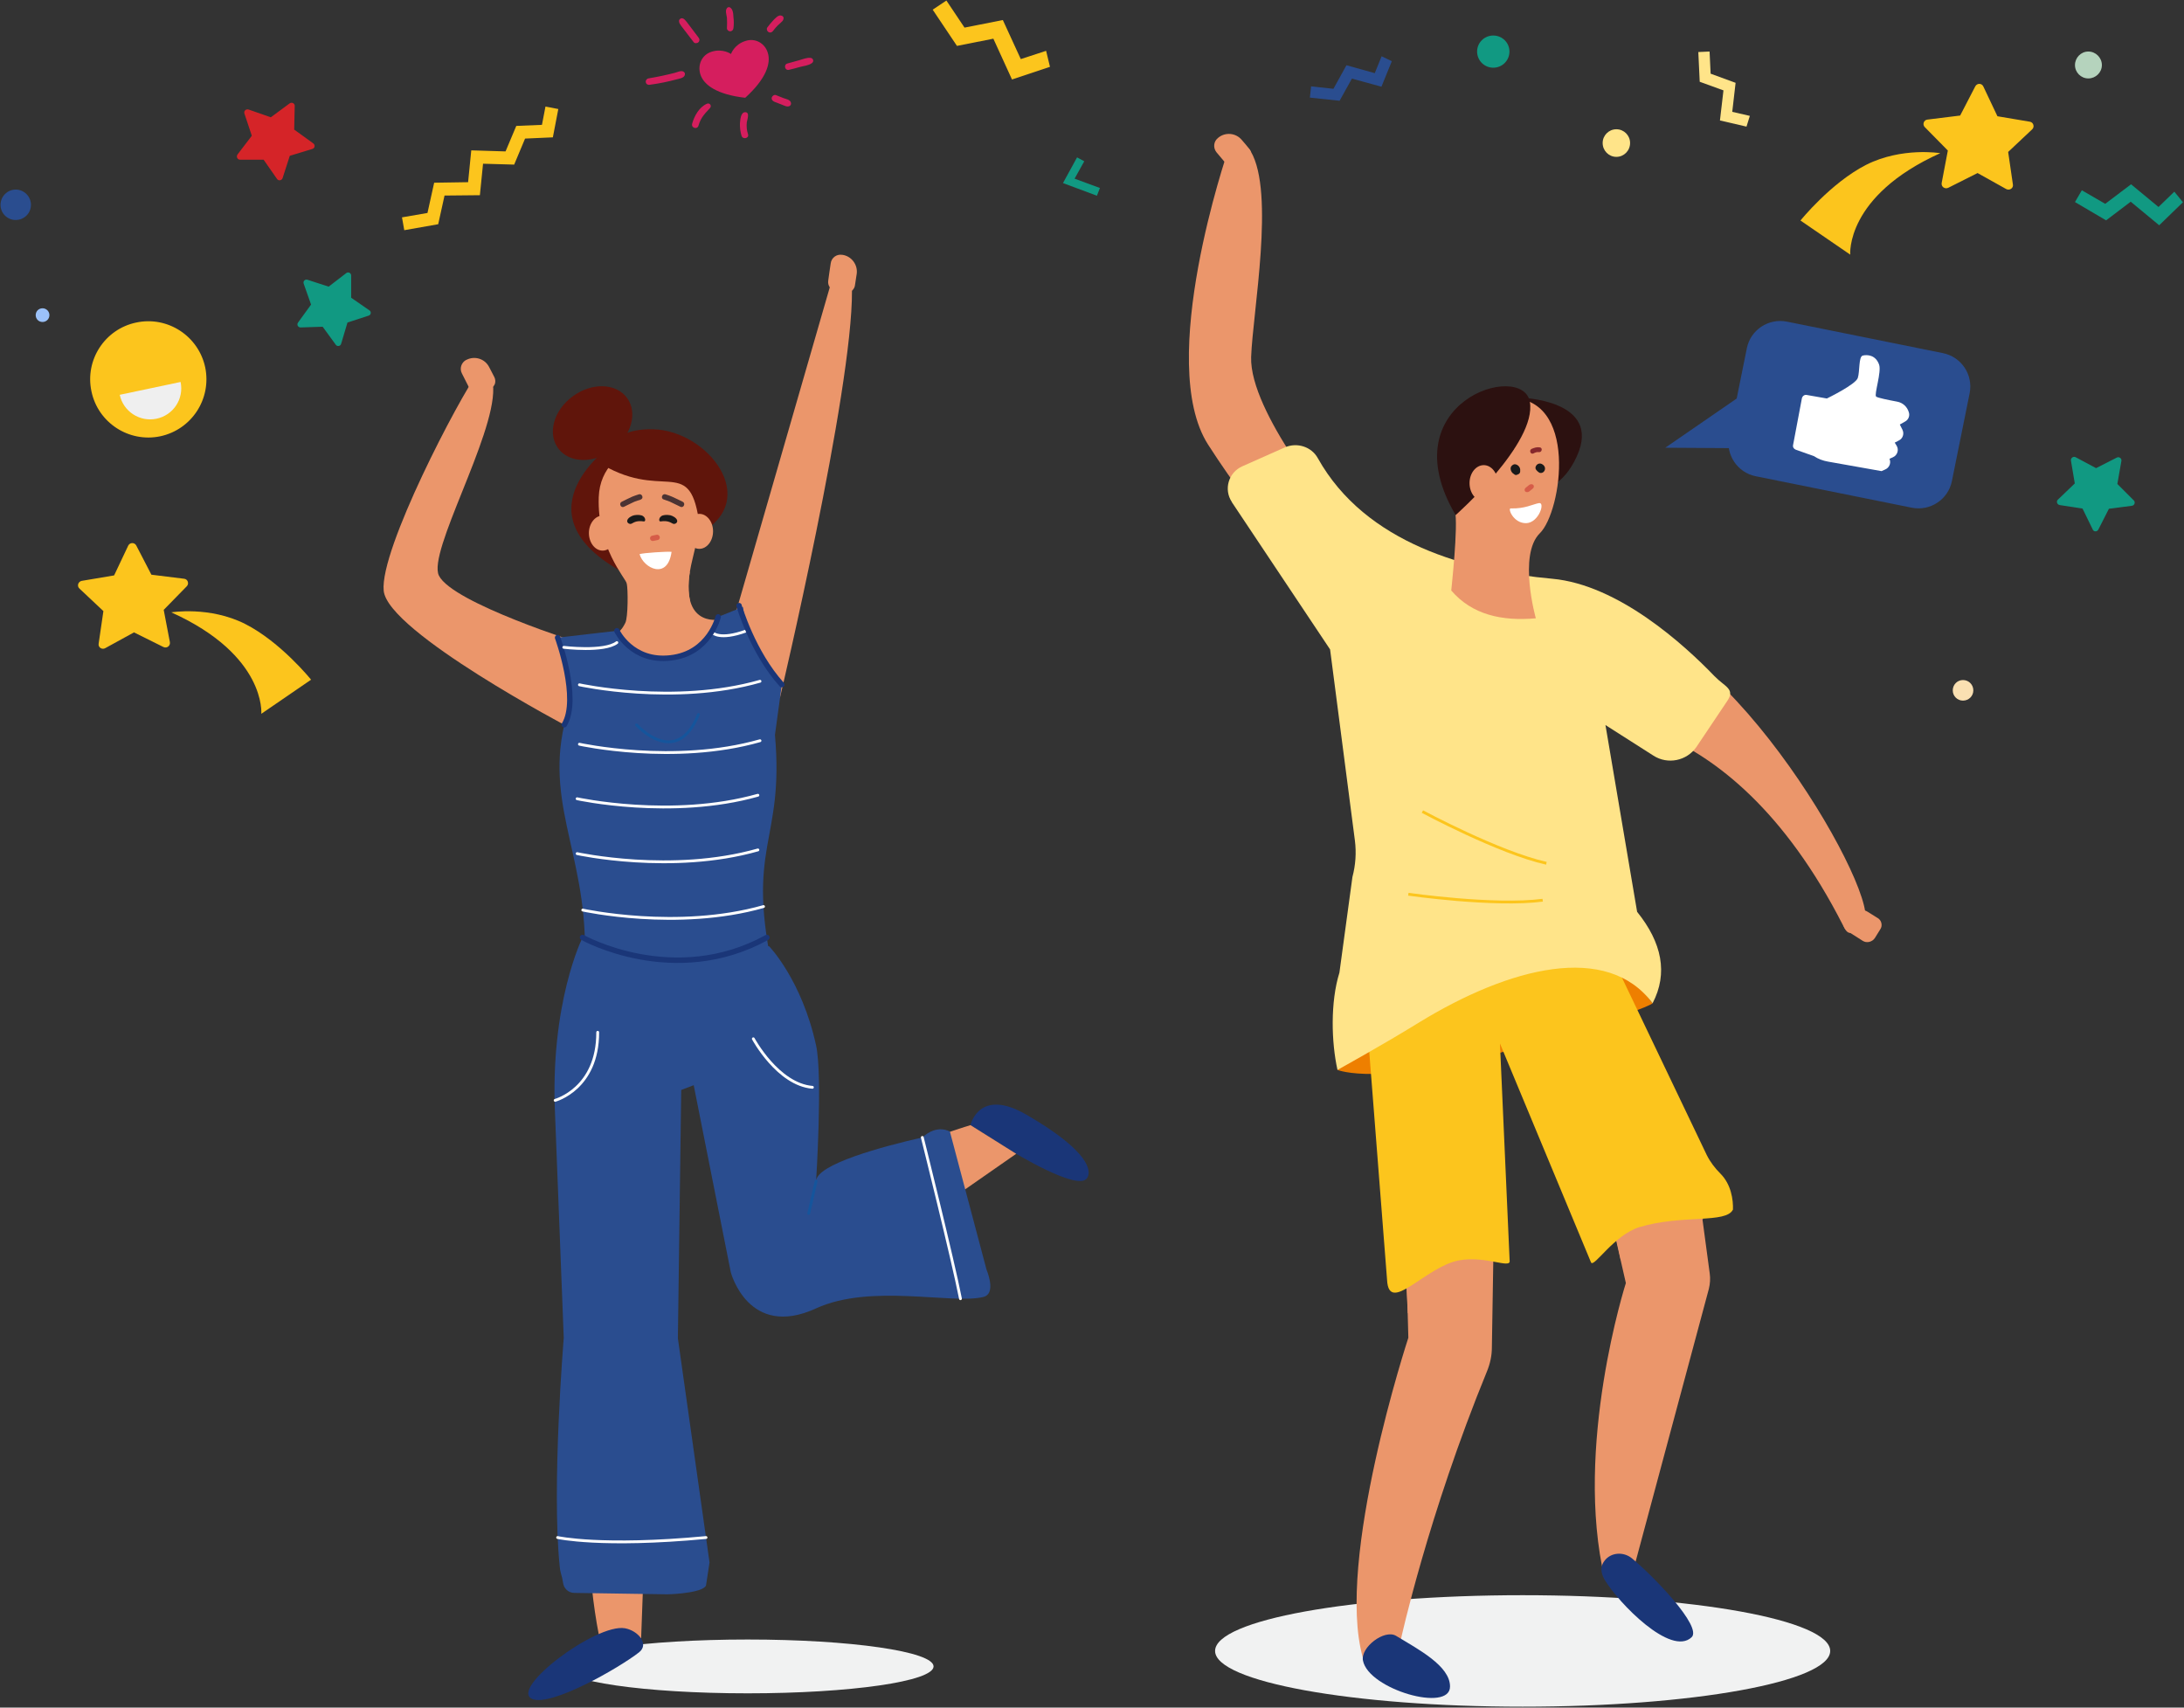 <svg version="1.2" xmlns="http://www.w3.org/2000/svg" viewBox="0 0 1242 971" width="1242" height="971">
	<rect x="0" y="0" width="1242" height="971" fill="#333333" stroke="none"/>
	<title>felicitation-svg</title>
	<style>
		.s0 { fill: #f1f2f2 } 
		.s1 { fill: #eb966b } 
		.s2 { fill: #60150b } 
		.s3 { fill: #1a3678 } 
		.s4 { fill: #2a4d8f } 
		.s5 { fill: none;stroke: #1a3678;stroke-linecap: round;stroke-linejoin: round;stroke-width: 3.1 } 
		.s6 { fill: none;stroke: #15559c;stroke-linecap: round;stroke-linejoin: round;stroke-width: 1.6 } 
		.s7 { mix-blend-mode: multiply;fill: #eb966b } 
		.s8 { fill: none;stroke: #ffffff;stroke-linecap: round;stroke-linejoin: round;stroke-width: 1.6 } 
		.s9 { fill: #d65c48 } 
		.s10 { fill: #4b3333 } 
		.s11 { fill: #1a1a1a } 
		.s12 { fill: #ffffff } 
		.s13 { fill: #ee7f00 } 
		.s14 { fill: #fcc51d } 
		.s15 { fill: #ffe489 } 
		.s16 { fill: none;stroke: #fcc51d;stroke-width: 1.6 } 
		.s17 { fill: #2c1110 } 
		.s18 { fill: #86282c } 
		.s19 { fill: #119982 } 
		.s20 { fill: #d52428 } 
		.s21 { fill: #efefef } 
		.s22 { fill: #d51e5e } 
		.s23 { fill: #b5d3bd } 
		.s24 { fill: #9bc1f9 } 
		.s25 { fill: #fae0b2 } 
	</style>
	<g id="Layer">
		<g id="uuid-6d3900dd-48d5-443e-bcb1-0b12b1bcb1f4">
			<path id="Layer" class="s0" d="m865.9 970.5c-96.7 0-174.9-14.2-174.9-31.7 0-17.6 78.2-31.7 174.9-31.7 96.8 0 174.9 14.1 174.9 31.7 0 17.5-78.1 31.7-174.9 31.7z"/>
			<path id="Layer" class="s0" d="m425.2 962.9c-58.5 0-105.7-6.8-105.7-15.3 0-8.5 47.2-15.3 105.7-15.3 58.4 0 105.7 6.8 105.7 15.3 0 8.5-47.3 15.3-105.7 15.3z"/>
			<g id="Layer">
				<path id="Layer" class="s1" d="m418.7 347.5l53.2-184.2c0 0 12.4-15.8 12.6 2 0.4 56.8-41 231.7-41 231.7l-24.8-49.5z"/>
				<path id="Layer" class="s2" d="m348 252.9l38.4 28c0 0 5.8 66.5-34.7 43.1-58-33.6-3.7-71.1-3.7-71.1z"/>
				<path id="Layer" class="s1" d="m331.3 366.2l-6.8 47.9c0 0-104.1-54.7-106.3-78.2-2.3-23.5 42.9-109.6 53.8-124.4 2.3-3.1 8.4 4 8.5 9.3 0.7 27.7-37.4 93.3-30.9 106.5 7.7 15.7 81.7 38.9 81.7 38.9z"/>
				<path id="Layer" class="s3" d="m583.6 633.8c44.7 25.9 34.5 36.2 34.5 36.2-5.1 7.7-42.7-15.4-42.7-15.4l-23.5-14.8c0 0 4.7-21.6 31.7-6z"/>
				<path id="Layer" class="s1" d="m393.8 318c-9.7 39.3 15.2 34.3 15.2 34.3l3.3 27.7-45.6 57.1c0 0-31.1-75-23.4-75.3 7.7-0.3 10-3 12.3-7.6 1.6-3.1 1.6-19.3 0.8-22.5-0.8-3.1-16.9-20.5-15.9-49 0.6-17.1 13-25.5 22.7-29.5 8.2-3.3 17.7-2.3 24.6 3.2 17.2 13.9 11.1 40.8 6 61.6z"/>
				<path id="Layer" class="s1" d="m319 619.8l60.2 4.9-8.9 151.7-5.7 155.1-24-1.6c-13.7-69.8-1.7-164.2-1.7-164.2l-19.9-145.9z"/>
				<path id="Layer" class="s1" d="m401.6 628.7l58.2-8.9 0.1 70.2c10.5-26.2 92-50.2 92-50.2l26 16.3-120.2 83.7c-12.9 9.2-31 2.3-34.4-13.2l-21.7-97.9z"/>
				<path id="Layer" class="s4" d="m317.1 362.6l33.7-3.9c12.7 22.1 45.1 20.4 55.4-2.9l2.2-5 14.1-5.7c1.6 13.1 8.5 27.7 22.1 44.2l-3.9 28.6c5.5 62.1-17.4 62.3-0.4 137.4l-108.1-3.3c4.2-61.2-22.4-91.5-11.3-139.9 5.5-13.4 3-30.5-3.8-49.5z"/>
				<path id="Layer" class="s3" d="m355.4 925.9c7.5 1.4 14 9 8 13.7-11.7 9.1-49.6 30.7-60.5 26.6-14.1-5.4 36-43.2 52.5-40.3z"/>
				<path id="Layer" class="s4" d="m331.3 533.1l106.1 5c0 0 18.6 19.2 26.7 56.4 3.8 17.5 0 77.2 0 77.2 0.1-9.7 38.1-19.8 60.4-24.9 8.6-7.9 15.7-3.3 15.7-3.3l20.8 78.4c1.4 3.5 4.9 13.9-1.7 15.6-17.7 4.4-64.1-7.8-95.2 6.5-38.5 17.7-48.5-20.5-48.5-20.5l-21.1-106.4-7.1 2.7-1.9 141.2 18 127.5-1.9 12.4c0.2 4.5-17.9 5.7-22.4 5.7l-52.6-0.8c-3.3 0-6-2.5-6.4-5.8-0.6-4.3-1.5-5-1.9-9.3-4.7-45.4 2.3-129.9 2.3-129.9l-4.9-126c-3.2-64.4 15.6-101.7 15.6-101.7z"/>
				<path id="Layer" class="s2" d="m371.4 244.1c31.1 0.7 61.6 39.9 26.9 59-4.5-45.4-17.8-19-52.4-37 0 0-5.6-22.7 25.5-22z"/>
				<path id="Layer" class="s2" d="m348.2 255.9c-10.9 7.9-24.6 7.5-30.8-1-6.2-8.5-2.5-21.7 8.4-29.6 10.8-7.9 24.6-7.5 30.8 1 6.2 8.5 2.4 21.7-8.4 29.6z"/>
				<path id="Layer" class="s5" d="m317.1 362.6c0 0 12.7 34.7 3.8 49.5"/>
				<path id="Layer" fill-rule="evenodd" class="s1" d="m279.2 220.8c-1.7 0.8-3.6 1.8-5.3 2.6-1.1 0.7-2.5 0.8-3.8 0.4-1.2-0.5-2.3-1.4-2.9-2.5-1.4-2.7-3.1-6.1-4.5-8.9-1.5-2.8-0.4-6.3 2.5-7.8h0.1c4.7-2.4 10.5-0.6 12.9 4.2 1.1 2 2.1 4.1 3 5.8 0.5 1.1 0.6 2.3 0.3 3.5-0.4 1.2-1.2 2.1-2.3 2.7z"/>
				<path id="Layer" fill-rule="evenodd" class="s1" d="m475.2 165.3c-1.3-0.2-2.5-0.9-3.3-1.9-0.8-1.1-1.1-2.4-0.9-3.8 0.4-2.9 0.9-6.7 1.4-9.8 0.4-3.2 3.3-5.4 6.5-4.9h0.1c5.2 0.7 8.9 5.6 8.2 10.8-0.4 2.3-0.7 4.6-1 6.5-0.1 1.2-0.8 2.3-1.7 3.1-1 0.7-2.2 1-3.4 0.8-1.9-0.2-4-0.5-5.9-0.8z"/>
				<path id="Layer" class="s6" d="m362 412.2c0 0 22.6 25.2 35.2-5.9"/>
				<path id="Layer" class="s5" d="m331.3 533.1c0 0 52 29.1 104.8 0"/>
				<path id="Layer" fill-rule="evenodd" class="s7" d="m356.1 331c0 0 5.4 4.5 17.6 2.7 12.3-1.8 18.6-8.6 18.6-8.6 0 0-1.7 8.9 0.2 16.8 0 0-11.6-7.1-18.1-6.3-11.6 1.4-17.3-2.8-18.3-4.6z"/>
				<path id="Layer" class="s6" d="m464.1 671.7l-4.2 18.3"/>
				<path id="Layer" class="s8" d="m317.1 874.3c0 0 25 5.6 84.4 0"/>
				<path id="Layer" class="s8" d="m524.5 646.8c0 0 17.3 69.2 21.7 91.7"/>
				<path id="Layer" class="s8" d="m428.4 590.7c0 0 13.9 25.9 33.6 27.6"/>
				<path id="Layer" class="s8" d="m315.7 625.7c0 0 24.3-6.5 24.2-38.7"/>
				<path id="Layer" class="s8" d="m331.4 517.5c0 0 53.9 11.9 102.8-2"/>
				<path id="Layer" class="s8" d="m328.2 485.4c0 0 53.9 11.8 102.8-2.1"/>
				<path id="Layer" class="s8" d="m328.2 454.2c0 0 53.9 11.8 102.8-2"/>
				<path id="Layer" class="s8" d="m329.5 423.2c0 0 53.9 11.9 102.7-2"/>
				<path id="Layer" class="s8" d="m329.5 389.4c0 0 53.9 11.9 102.7-2"/>
				<path id="Layer" class="s8" d="m320.6 368.1c0 0 22.9 2.8 30.2-2.7"/>
				<path id="Layer" class="s8" d="m405.2 359.8c0 0 4 4.5 19.1-1"/>
				<path id="Layer" class="s5" d="m408.4 350.8c0 0-4.9 20.8-27 23.3-22.1 2.6-30.6-15.4-30.6-15.4"/>
				<path id="Layer" class="s5" d="m420.3 344.4c0 0.1 7.7 26.6 24.3 44.9"/>
				<path id="Layer" class="s1" d="m405.5 302.1c0 5.5-3.5 10-7.8 10-4.3 0-7.8-4.5-7.8-10 0-5.4 3.5-9.9 7.8-9.9 4.3 0 7.8 4.5 7.8 9.9z"/>
				<path id="Layer" class="s1" d="m350.4 303.1c0 5.5-3.4 10-7.7 10-4.3 0-7.8-4.5-7.8-10 0-5.4 3.5-9.9 7.8-9.9 4.3 0 7.7 4.5 7.7 9.9z"/>
				<path id="Layer" class="s9" d="m374 307.1q-1.3 0.3-2.5 0.5c-0.8 0.2-1.7-0.4-1.8-1.2-0.2-0.8 0.4-1.7 1.2-1.8q1.2-0.3 2.5-0.5c0.8-0.2 1.6 0.4 1.8 1.2 0.2 0.8-0.4 1.7-1.2 1.8z"/>
				<path id="Layer" class="s10" d="m364.4 284.1c-2.1 0.7-1.6 0.4-3.6 1.2-2.1 0.9-4 2-6 2.9-1.9 0.8-3-2.1-1.2-2.9 2-1 4-2 6-2.9 2.1-0.8 1.6-0.6 3.7-1.3 1.8-0.6 3 2.3 1.1 2.9z"/>
				<path id="Layer" class="s11" d="m359.1 297.8c-1.2 0.5-2.7-0.6-2.4-1.8 0.3-1.5 2.5-2.7 3.9-3 2-0.4 4.2-0.2 5.1 0.5 1.6 1.1 1.5 3.2 0.4 3-4.6-0.7-6.1 1-7 1.3z"/>
				<path id="Layer" class="s10" d="m378.5 281.1c2.1 0.7 1.6 0.5 3.6 1.3 2.1 0.9 4 1.9 6.1 2.9 1.8 0.8 0.7 3.7-1.2 2.9-2-0.9-4-2-6-2.9-2-0.8-1.5-0.5-3.6-1.3-1.9-0.6-0.8-3.5 1.1-2.9z"/>
				<path id="Layer" class="s11" d="m375.7 296.5c-1.1 0.2-1.2-1.9 0.4-3 0.9-0.7 3.1-0.9 5.1-0.5 1.3 0.3 3.6 1.5 3.9 3 0.3 1.2-1.2 2.3-2.4 1.8-0.9-0.3-2.5-2-7-1.3z"/>
				<path id="Layer" class="s12" d="m381.9 313.8c-2.3-0.3-16.1 0.6-18.2 1.3 2.3 8.1 16 14.9 18.2-1.3z"/>
			</g>
			<g id="Layer">
				<path id="Layer" class="s1" d="m798.2 660.6l52-4.3-1.8 110c0 4.6-1 9.1-2.7 13.3-33.7 82.2-49.1 152.9-49.1 152.9l-21.6 10c-15.7-55.3 25.9-181.8 25.9-181.8z"/>
				<path id="Layer" class="s3" d="m775.1 944.3c-1.5-7.5 12.2-18 18.8-14.1 12.7 7.7 30.7 17.1 30.7 28.8 0.1 15-46.3 1.7-49.5-14.7z"/>
				<path id="Layer" class="s7" d="m800.6 746.8l-1.3-24.1 47.6-28.7 2.3 22.6-48.6 30.2z"/>
				<path id="Layer" class="s1" d="m911 669.9l55 7.4 6.3 46.9c0.4 2.9 0.2 5.8-0.5 8.7l-47.5 176.9-11.7-11.9c-17.8-75.1 12-168.3 12-168.3 0 0-13.6-59.7-13.6-59.7z"/>
				<path id="Layer" class="s3" d="m962 931c-11.8 11.2-41.5-19.5-49.3-32.4-2.9-4.8-2.3-8.4-0.3-11 3.6-4.9 10.8-5.4 15.6-1.5 12.7 10.5 40.1 39 34 44.9z"/>
				<path id="Layer" class="s7" d="m921.7 716.6l-2.7-12.8 13.3-19.7 36.5 8.9-47.1 23.6z"/>
				<path id="Layer" class="s13" d="m863.7 470.3l76.1 100.2c0 0-2.9 4-79.1 26-76.3 22-100.1 11.9-100.1 11.9z"/>
				<path id="Layer" class="s1" d="m698.2 86.1c6.7 0.9 9.9-5.4 13.1 0 13.8 23.5 1.1 91.4 0.2 116.9-1 31.5 47.6 89.3 47.6 89.3l-15.3 32.9c0 0-26.8-25.7-56.8-72.4-29.9-46.8 11.2-166.7 11.2-166.7z"/>
				<path id="Layer" class="s1" d="m916.8 355.2c64.9-0.3 155.9 158.1 142.9 170.3-7.2 6.8-8.9 6.2-11.5 0.9-66.9-131.5-155.9-118.3-155.9-118.3 0 0-40.5-52.6 24.5-52.9z"/>
				<path id="Layer" class="s14" d="m906.6 497l12.6 52.3 51.4 107.5c2 4 4.7 7.5 7.8 10.6 6.1 6.1 7.3 14.9 7.1 20.4-3.8 8.1-28.9 2.7-53.2 10-14.6 4.5-25.8 23.2-27.5 20.1l-51.8-124.5 5.5 123.5c0.7 4.8-13.8-3-28.8-0.2-19.2 3.6-39.9 31.2-40.9 11.1l-16.9-216.5z"/>
				<path id="Layer" class="s15" d="m700.5 285.4c-4.7-7.1-1.9-16.7 5.9-20.2l24.3-10.8c6.9-3 15.1-0.4 18.7 6.1 27.2 48.7 85.6 64.3 133.3 68.6 37.6 3.4 75.1 37.5 92.3 55.4 5.9 6.1 12 7.2 7.2 14.2l-17.5 26.1c-5.5 7.9-16.3 10.1-24.4 4.9l-27.3-17.4 18 106.2c14.1 17.5 17.7 34.9 8.8 52-25.8-34.6-81.1-20.8-133.1 11.1-20.4 12.6-46.1 26.8-46.1 26.8-3.5-15.8-4.1-38.6 1.1-55.3l7.4-54.4c1.8-6.8 2.3-13.8 1.4-20.8l-14.1-108.6-55.9-83.8z"/>
				<path id="Layer" class="s16" d="m808.9 461.5c0 0 43.3 23.3 70.5 29.4"/>
				<path id="Layer" class="s16" d="m800.9 508.5c0 0 48.8 7 76.4 3.4"/>
				<path id="Layer" fill-rule="evenodd" class="s1" d="m705.3 94.8c-1 0.9-2.3 1.3-3.7 1.2-1.3-0.1-2.5-0.8-3.4-1.8-1.9-2.3-4.4-5.2-6.4-7.6-2-2.5-1.7-6.1 0.8-8.1l0.1-0.1c4-3.4 10.1-2.9 13.5 1.2 1.5 1.7 3 3.5 4.2 5 0.8 0.9 1.2 2.1 1 3.3-0.1 1.3-0.7 2.4-1.6 3.2-1.4 1.1-3.1 2.5-4.5 3.7z"/>
				<path id="Layer" fill-rule="evenodd" class="s1" d="m1066.2 533.4c-0.7 1.1-1.9 1.9-3.2 2.2-1.3 0.3-2.6 0.1-3.7-0.6-2.6-1.6-5.8-3.7-8.5-5.4-2.6-1.7-3.5-5.2-1.8-7.9l0.1-0.1c2.8-4.5 8.8-5.8 13.2-3 2 1.2 4 2.5 5.6 3.5 1 0.6 1.8 1.7 2 2.8 0.3 1.2 0.1 2.5-0.6 3.5-1 1.6-2.1 3.4-3.1 5z"/>
				<path id="Layer" class="s17" d="m864.1 226.1c0 0 47.5 0.9 32.6 33.4-14.8 32.6-43.8 15.8-43.8 15.8z"/>
				<path id="Layer" class="s1" d="m825.3 335.8c0-0.7 4.1-36.6 2.1-45.6-1.9-9-11.2-62.4 29.8-63.9 40.9-1.6 31 64.7 18.5 76.9-12.5 12.3-2.3 48.4-2.3 48.4-19.4 1.7-36.2-2-48.1-15.8z"/>
				<path id="Layer" fill-rule="evenodd" class="s7" d="m870.8 309.8l-2.5 10.7c-9.6-2.6-13.7-16.5-13.7-16.5 4.7 5 16.2 5.8 16.2 5.8z"/>
				<path id="Layer" class="s9" d="m871.6 277.9q-1 0.8-2 1.6c-0.7 0.5-1.8 0.5-2.3-0.1-0.5-0.6-0.3-1.6 0.4-2.1q1-0.8 2-1.6c0.7-0.5 1.8-0.5 2.3 0.1 0.5 0.6 0.3 1.6-0.4 2.1z"/>
				<g id="Layer">
					<path id="Layer" class="s11" d="m862.1 264.1c1.5 0.4 2.6 2 2.4 3.5 0.1 0.9-0.2 1.8-1.2 2.1q0 0-0.1 0c-0.3 0.3-0.7 0.4-1.2 0.4-0.4 0-0.7-0.2-1-0.5-1.8-0.9-2.8-3.8-1-5q0-0.1 0-0.1 0.1 0 0.1 0 0.1-0.1 0.2-0.1c0.5-0.4 1.1-0.5 1.8-0.3z"/>
					<path id="Layer" class="s18" d="m860.3 256c-1.6 1-3.4 1.8-5 3-1.5 1.1-3 2.5-4.5 3.7-1.4 1.1-3-1.2-1.6-2.3 1.5-1.2 3-2.5 4.6-3.7 1.5-1.1 3.3-1.9 4.9-3 1.5-0.9 3.1 1.3 1.6 2.3z"/>
				</g>
				<g id="Layer">
					<path id="Layer" class="s11" d="m878.6 266.8c-0.2 1.5-1.7 2.6-3.2 2-0.7-0.4-1.3-1-1.8-1.6q0 0 0-0.1-0.1 0-0.1-0.1c-0.3-0.4-0.3-0.8-0.3-1.2q0.1-0.2 0.1-0.4c0.5-1.5 2.1-2.2 3.4-1.6 1.2 0.5 2.1 1.7 1.9 3z"/>
					<path id="Layer" class="s18" d="m875.1 257.1c-1.2-0.2-2.2 0.3-3.2 0.8-1.6 0.6-2.5-2-0.8-2.7 1.5-0.6 2.9-1.1 4.6-0.8 1.8 0.3 1.1 3-0.6 2.7z"/>
				</g>
				<path id="Layer" class="s12" d="m875.1 286.1c3.9-0.8 0 11.2-7.2 11.4-7.3 0.1-10.6-8.5-8.8-8.4 7.9 0.3 12.7-2.4 16-3z"/>
				<path id="Layer" class="s17" d="m827.8 292.9c0 0 46.3-40.9 42.2-64.4-4.1-23.4-80.1 0.1-42.2 64.4z"/>
				<path id="Layer" class="s1" d="m851.8 274.7c0 5.7-3.6 10.3-8 10.3-4.5 0-8.1-4.6-8.1-10.3 0-5.6 3.6-10.2 8.1-10.2 4.4 0 8 4.6 8 10.2z"/>
			</g>
			<path id="Layer" class="s19" d="m1236.5 109l4.9 6-13.5 13.1-16.2-13.4-14 10.6-17.7-10.4 3.9-6.7 13.3 7.7 14.7-11.1 15.6 12.9 9-8.7z"/>
			<g id="Layer">
				<path id="Layer" class="s4" d="m1087.2 288.7l-88.8-17.9c-10.4-2.1-17.2-12.3-15.1-22.8l10.1-50c2.1-10.4 12.3-17.2 22.8-15.1l88.7 17.9c10.5 2.1 17.3 12.3 15.2 22.8l-10.1 50c-2.1 10.4-12.3 17.2-22.8 15.1z"/>
				<path id="Layer" class="s4" d="m992.3 223.4l3.1 31.5-48.4-0.3 45.3-31.2z"/>
				<path id="Layer" class="s12" d="m1027.5 224.6l11.4 2c0 0 16.5-8 17.6-11.7 1.2-3.7 0.4-12.1 2.8-12.7 2.4-0.6 7.3-0.5 9.3 5.1 1.5 4.1-2.9 17-1.7 18.2 0.7 0.7 7.2 2 12 2.9 3.2 0.6 5.7 2.9 6.6 6 0.7 2-0.2 4.3-2.1 5.3l-3 1.7 1.5 3c1.1 2.3 0.2 5-2.1 6.1l-2.3 1.2 1.1 1.8c1.4 2.3 0.4 5.4-2.1 6.5l-2 0.9 0.2 0.5c0.7 2.3-0.5 4.7-2.7 5.6l-2 0.9-30.4-5.4c-2.9-0.5-5.6-1.5-8-3.1l-10.4-3.7c-1.1-0.4-1.8-1.5-1.5-2.7l5-26.5c0.3-1.3 1.5-2.2 2.8-1.9z"/>
			</g>
			<path id="Layer" class="s19" d="m191 196.1l-7.5-10.3-12.6 0.4c-1.4 0-2.3-1.6-1.4-2.8l7.4-10.2-4.2-11.9c-0.5-1.4 0.8-2.7 2.2-2.2l12 3.9 10-7.7c1.1-0.9 2.8-0.1 2.8 1.4v12.6l10.4 7.2c1.2 0.8 0.9 2.6-0.5 3l-12 3.9-3.6 12.1c-0.4 1.4-2.2 1.7-3 0.6z"/>
			<path id="Layer" class="s15" d="m995.1 65.9l-1.9 6.1-15.1-3.5 2-17.1-13.5-4.9-0.8-16.9 6.4-0.3 0.6 12.6 14.2 5.2-1.9 16.5 10 2.3z"/>
			<path id="Layer" class="s20" d="m157.5 101.7l-7.6-10.9h-13.4c-1.5 0-2.3-1.7-1.4-3l8.1-10.6-4.2-12.6c-0.5-1.5 0.9-2.8 2.4-2.3l12.6 4.4 10.7-7.9c1.3-0.9 3 0 2.9 1.5l-0.3 13.4 10.8 7.8c1.3 0.9 1 2.8-0.5 3.2l-12.8 3.9-4.1 12.7c-0.5 1.4-2.4 1.7-3.2 0.4z"/>
			<path id="Layer" class="s19" d="m612.5 89.5l4.1 2.2-5.5 9.9 14.4 5.3-1.7 4.4-19.3-7.2 8-14.6z"/>
			<path id="Layer" class="s14" d="m594.9 28.9l2.2 9.1-21.6 7.2-10.6-23.2-20.7 4.1-13.8-20.6 7.8-5.2 10.3 15.4 21.8-4.3 10.2 22.2 14.4-4.7z"/>
			<path id="Layer" class="s19" d="m1212.4 287.6l-13.1 1.7-6 11.8c-0.7 1.4-2.6 1.4-3.2 0l-5.8-11.9-13-2c-1.5-0.3-2.1-2.1-1-3.1l9.6-9.2-2.2-13c-0.2-1.5 1.4-2.6 2.7-1.9l11.6 6.2 11.8-6c1.3-0.7 2.9 0.5 2.6 1.9l-2.3 13.1 9.3 9.3c1.1 1 0.5 2.9-1 3.1z"/>
			<path id="Layer" class="s14" d="m314.4 78.1l-15.8 0.7-6.2 14.8-17.7-0.5-1.8 17.9-20.1 0.2-3.6 16.3-19.3 3.4-1.3-7.3 14.5-2.5 3.8-17.2 19.3-0.3 1.8-18.1 19.5 0.6 6.1-14.5 14.6-0.6 2-10.4 7.3 1.4-3.1 16.1z"/>
			<g id="Layer">
				<path id="Layer" class="s14" d="m116.7 208.9c3.7 17.9-7.7 35.4-25.6 39.2-17.8 3.7-35.4-7.7-39.1-25.6-3.8-17.9 7.7-35.4 25.5-39.1 17.9-3.8 35.4 7.7 39.2 25.5z"/>
				<path id="Layer" class="s21" d="m102.7 217.2c2 9.6-4.1 18.9-13.7 20.9-9.5 2-18.9-4.1-20.9-13.6z"/>
			</g>
			<g id="Layer">
				<path id="Layer" class="s22" d="m415.7 30.7c0 0 1.8-5.4 8.2-7.4 5.7-1.9 11.1 1.4 12.7 6.6 2 6.1-1 15-12.8 25.7-15.9-1.8-23.6-7.2-25.5-13.3-1.7-5.3 0.7-11.1 6.4-12.9 6.4-2 11 1.3 11 1.3z"/>
				<path id="Layer" class="s22" d="m367.3 46.9c-0.3-1 0.4-2.1 1.4-2.3 5.3-0.9 10.5-2 15.1-3.2 1.5-0.4 3.6-1.5 5-0.6 0.8 0.5 0.9 1.4 0.5 2.2-0.7 1.5-3.4 1.8-4.8 2.2-4.5 1.2-9.1 2.2-15 3-1 0.2-2-0.3-2.2-1.3z"/>
				<path id="Layer" class="s22" d="m448.7 39.7c-2.4 0.6-3.2-3-0.9-3.6q3.3-0.9 6.5-1.8c2.1-0.6 4.5-1.6 6.6-1.4 1.7 0.2 2.1 2.1 0.8 3-1.8 1.3-4.4 1.6-6.5 2.1-2.1 0.6-4.3 1.2-6.5 1.7z"/>
				<path id="Layer" class="s22" d="m397.2 71.5c-0.7 2.3-4.2 1.3-3.6-1.1 1.2-4.4 4-9.5 8.4-11.4 1.6-0.7 2.9 1.1 1.8 2.4-2.1 2.5-5.1 4.7-6.6 10.1z"/>
				<path id="Layer" class="s22" d="m421.7 77.2c-0.7-2.3-1-4.8-0.9-7.2 0.2-1.9 0.4-6.2 3-6.2 2.8 0 1.1 4.3 0.9 5.7q-0.4 3.5 0.7 6.9c0.7 2.3-3 3.1-3.7 0.8z"/>
				<path id="Layer" class="s22" d="m440.3 57.8c-1-0.4-1.7-1.3-1.4-2.4 0.3-0.9 1.4-1.7 2.4-1.3q2.2 0.8 4.3 1.7c1.3 0.5 3.5 0.8 4.1 2.3 0.3 0.8 0.2 1.7-0.7 2.2-1.5 0.7-3-0.3-4.4-0.8q-2.2-0.9-4.4-1.7z"/>
				<path id="Layer" class="s22" d="m397.2 24c-0.7 0.7-2.1 0.8-2.7 0-8-10.4-8-10.2-8.3-11.6-0.4-1.4 1.2-2.5 2.4-1.8 1.2 0.7 1.1 0.8 8.6 10.7 0.7 0.8 0.8 1.9 0 2.7z"/>
				<path id="Layer" class="s22" d="m415.2 17.8c-1 0-1.9-0.9-1.8-1.9 0.1-1.9 0.1-3.9 0-5.8-0.2-1.7-1.2-4.1 0.1-5.6 0.3-0.4 1-0.5 1.4-0.4 2 0.9 2.1 3.8 2.2 5.7q0.4 3.1 0 6.2c-0.1 1-0.8 1.8-1.9 1.8z"/>
				<path id="Layer" class="s22" d="m445.6 10.4c-0.2 2.3-2 1.9-6 7.2-0.6 0.8-1.6 1.2-2.6 0.6-0.8-0.5-1.2-1.7-0.7-2.5 1.1-1.5 2.2-2.8 3.4-4.1 1.1-1.1 2.7-3 4.3-2.8 0.9 0.1 1.7 0.7 1.6 1.6z"/>
			</g>
			<path id="Layer" class="s4" d="m785.7 32l5.8 2.8-5.9 14.5-16.8-4.6-7 12.6-16.9-1.8 0.7-6.4 12.7 1.4 7.4-13.4 16.1 4.5 3.9-9.6z"/>
			<path id="Layer" class="s14" d="m1052.2 144.8l-28.3-19.4c0 0 17.2-21.4 37.4-31.7 20.3-10.2 42.1-6.6 42.1-6.6-54.1 24.4-51.2 57.7-51.2 57.7z"/>
			<path id="Layer" class="s14" d="m1104.2 104l3.5-18.4-13.1-13.3c-1.5-1.5-0.6-4.1 1.5-4.3l18.6-2.3 8.6-16.6c1-1.9 3.7-1.9 4.6 0.1l8 16.9 18.4 3.1c2.1 0.3 2.9 3 1.3 4.4l-13.6 12.8 2.7 18.5c0.4 2.1-1.9 3.6-3.8 2.6l-16.3-9.1-16.7 8.4c-2 0.9-4.1-0.7-3.7-2.8z"/>
			<g id="Layer">
				<path id="Layer" class="s14" d="m97.4 348.2c0 0 21.8-3.6 42 6.6 20.3 10.3 37.5 31.7 37.5 31.7l-28.3 19.4c0 0 2.9-33.3-51.2-57.7z"/>
				<path id="Layer" class="s14" d="m92.9 367.9l-16.7-8.3-16.4 9c-1.8 1-4.1-0.5-3.7-2.6l2.7-18.5-13.6-12.8c-1.6-1.4-0.8-4 1.3-4.4l18.4-3.1 8-16.9c0.9-1.9 3.6-2 4.6-0.1l8.6 16.6 18.6 2.3c2.1 0.2 3 2.8 1.5 4.3l-13.1 13.4 3.5 18.3c0.4 2.1-1.7 3.8-3.7 2.8z"/>
			</g>
			<path id="Layer" class="s19" d="m858.4 29.3c0 5.1-4.1 9.2-9.2 9.2-5.1 0-9.2-4.1-9.2-9.2 0-5 4.1-9.1 9.2-9.1 5.1 0 9.2 4.1 9.2 9.1z"/>
			<path id="Layer" class="s23" d="m1195.3 37c0 4.2-3.5 7.6-7.7 7.6-4.2 0-7.6-3.4-7.6-7.6 0-4.2 3.4-7.7 7.6-7.7 4.2 0 7.7 3.5 7.7 7.7z"/>
			<path id="Layer" class="s15" d="m927 81.3c0 4.4-3.5 7.9-7.8 7.9-4.3 0-7.8-3.5-7.8-7.9 0-4.3 3.5-7.8 7.8-7.8 4.3 0 7.8 3.5 7.8 7.8z"/>
			<path id="Layer" class="s4" d="m17.6 116.5c0 4.8-3.9 8.6-8.7 8.6-4.7 0-8.6-3.8-8.6-8.6 0-4.8 3.9-8.7 8.6-8.7 4.8 0 8.7 3.9 8.7 8.7z"/>
			<path id="Layer" class="s24" d="m28.1 179.2c0 2.2-1.8 3.9-3.9 3.9-2.2 0-3.9-1.7-3.9-3.9 0-2.2 1.7-3.9 3.9-3.9 2.1 0 3.9 1.7 3.9 3.9z"/>
			<path id="Layer" class="s25" d="m1122.2 392.6c0 3.2-2.6 5.8-5.9 5.8-3.2 0-5.8-2.6-5.8-5.8 0-3.3 2.6-5.9 5.8-5.9 3.3 0 5.9 2.6 5.9 5.9z"/>
		</g>
		<g id="uuid-1fd7b9e5-3611-437d-8489-b8a5e37b7b39">
		</g>
	</g>
</svg>